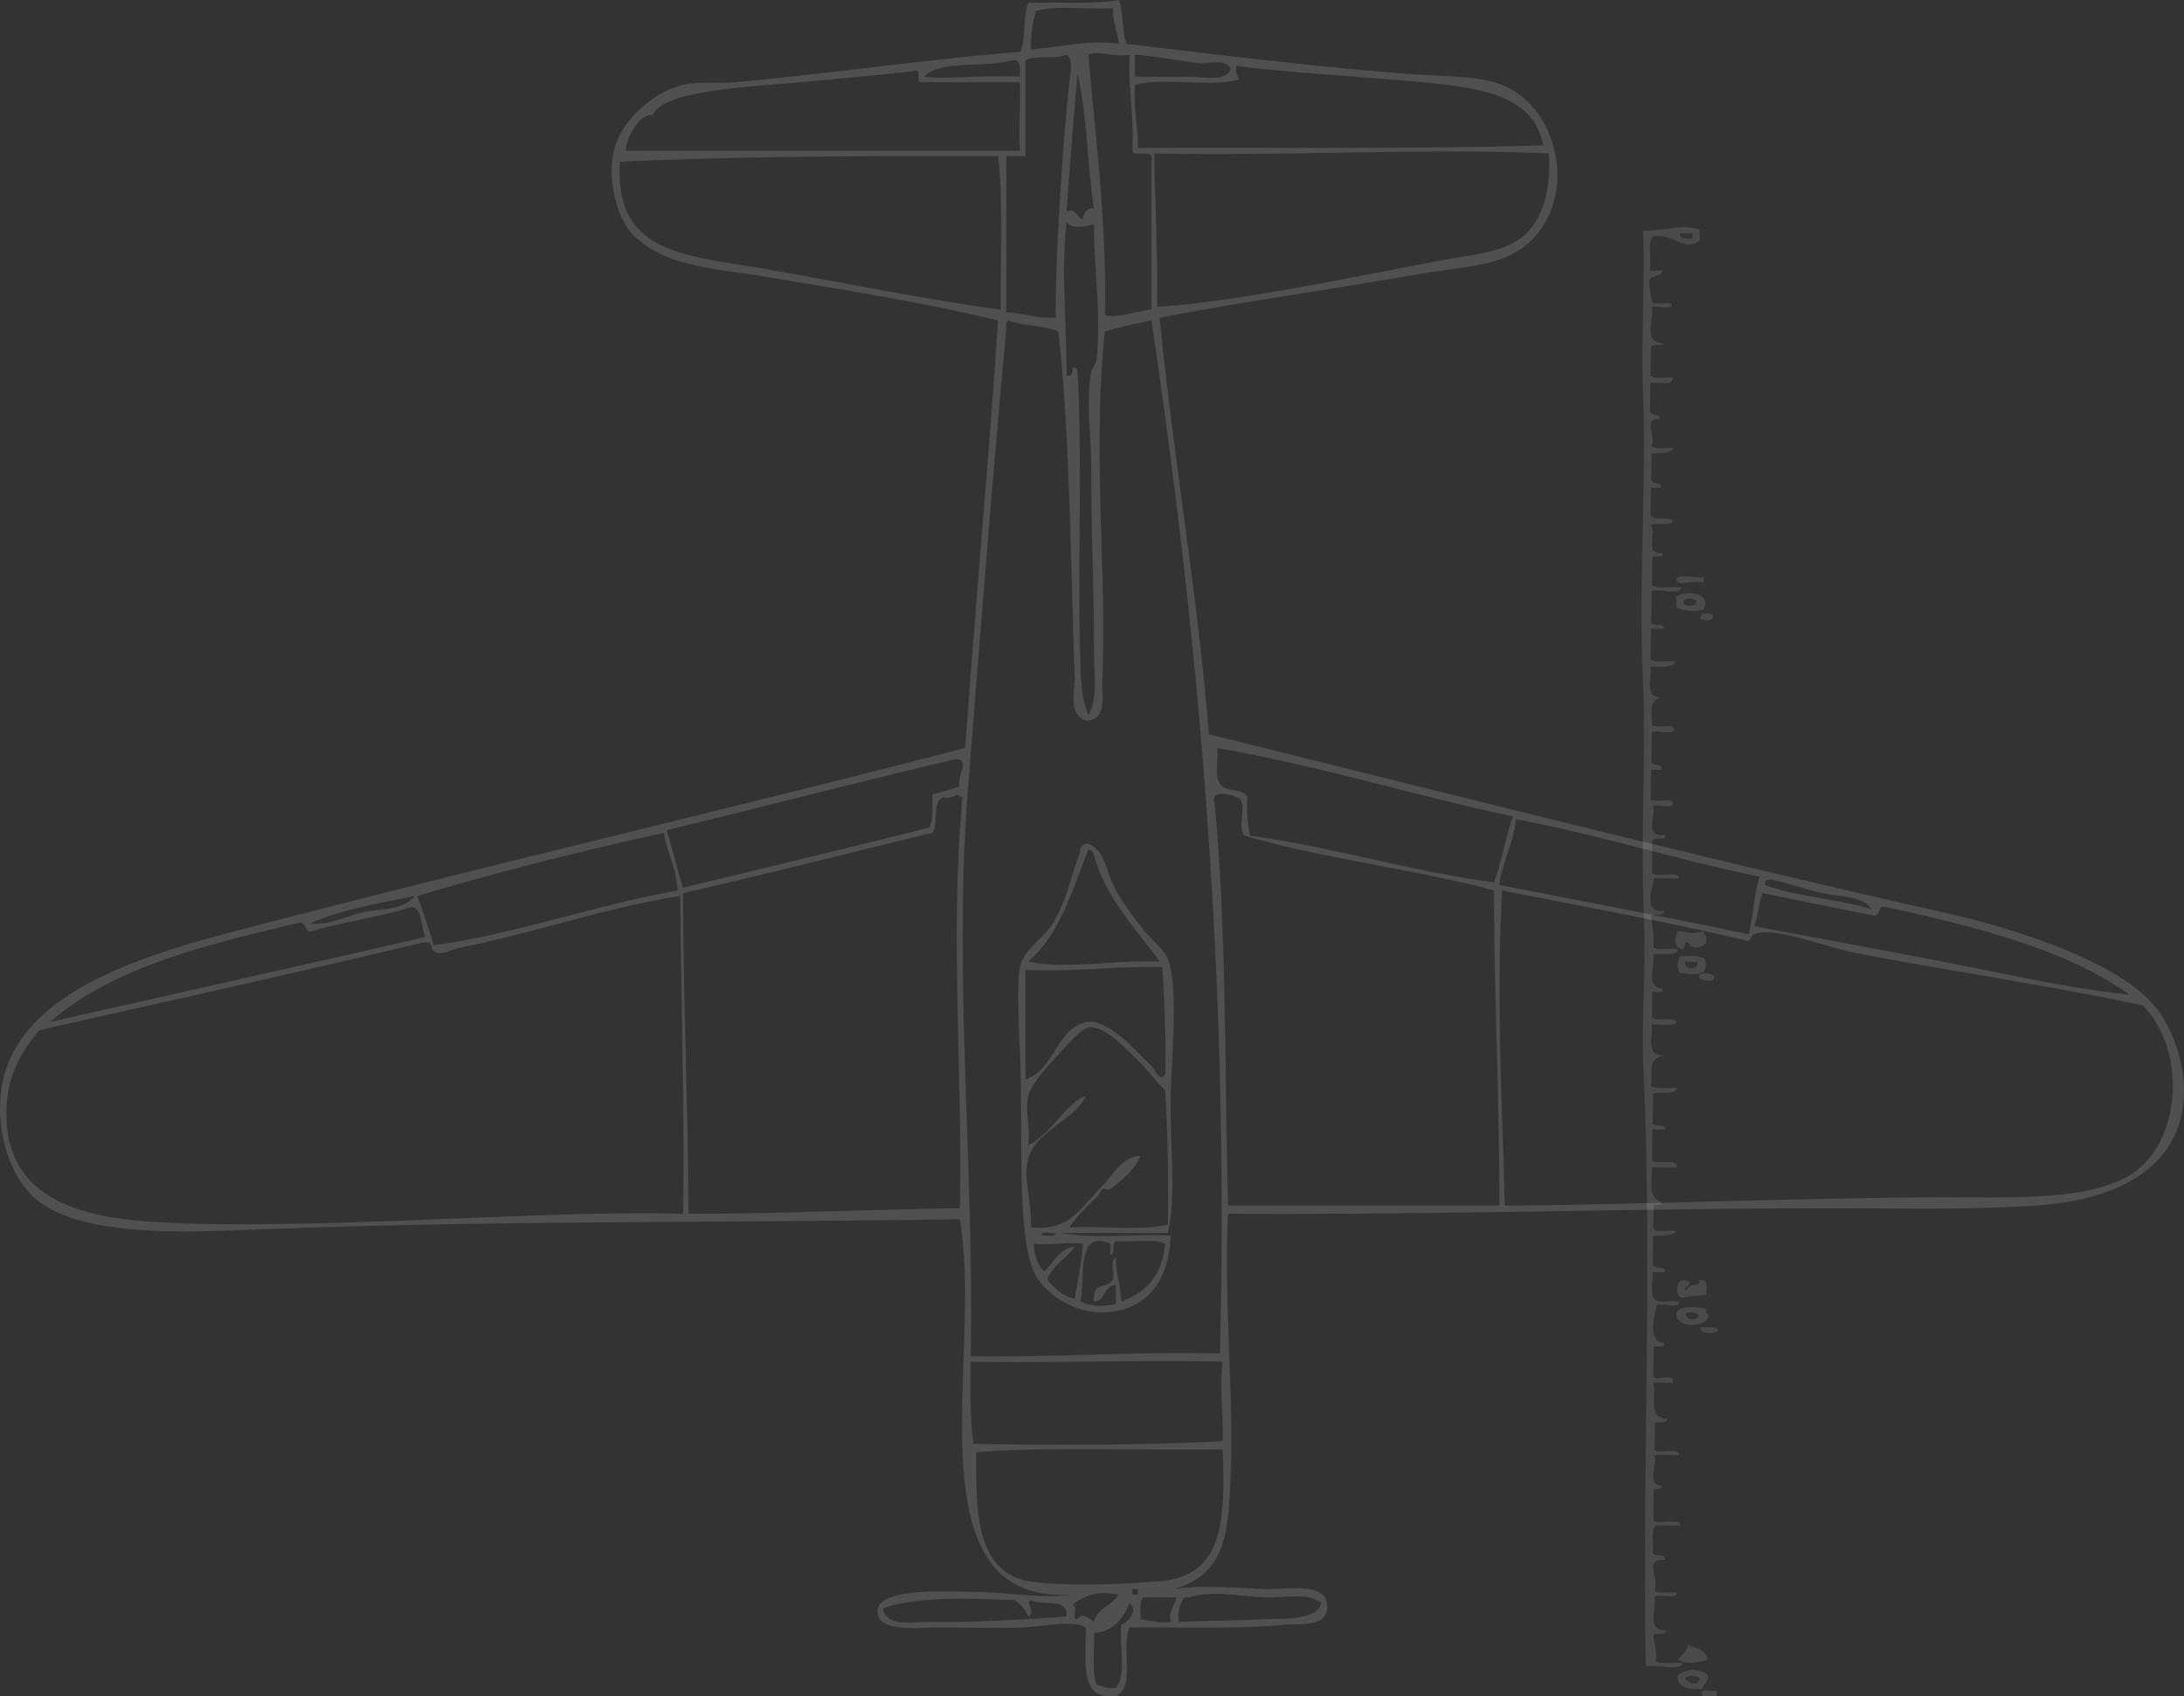 <svg xmlns="http://www.w3.org/2000/svg" xmlns:xlink="http://www.w3.org/1999/xlink" width="654.299" height="508.104" viewBox="0 0 654.299 508.104"><rect x="0" y="0" width="654.299" height="508.104" fill="#333333" stroke="none"/><defs><clipPath id="a"><rect width="654.299" height="508.104" fill="none"/></clipPath><clipPath id="b"><rect width="439.785" height="29.528" fill="none"/></clipPath></defs><g transform="translate(-1315.938 -2462.896)"><g transform="translate(-740.569 125.396)" opacity="0.143"><g transform="translate(2056.506 2337.5)"><g clip-path="url(#a)"><path d="M335.117,0c1.6,3.6.865,9.532,2.462,13.131,25.08,3.044,56.917,6.923,84.527,9.028,9.909.755,20.831.424,27.9,3.282,20.08,8.113,23.656,42.293.822,51.7-6.6,2.718-16.416,3.344-25.441,4.925-24.224,4.242-56.164,8.8-77.962,13.129,4.113,42.391,11.28,81.725,14.771,124.739,63.718,15.772,146.606,36.827,219.935,53.342a229.263,229.263,0,0,1,35.287,10.668c11.932,4.869,24.616,11.3,30.366,20.516,4.716,7.568,8.1,18.83,5.746,29.544-4.028,18.348-22.795,25.671-43.5,27.083-20.008,1.363-40.473.819-60.729.819-57.425,0-119.889,2.018-181.366,1.641-1.334,24.417,1.624,53.816.824,76.322-.659,18.456-.98,31.6-17.234,36.108,7.713-1.247,18.036-.454,27.08,0,6.475.325,20.586-2.841,18.876,6.566-.96,4.795-8.18,3.708-12.312,4.1-13.4,1.28-31.449.714-46.775.82-2.634,5.573,1.912,18.325-4.1,20.516-11.324,1.477-8.837-10.856-9.026-20.516-3.431-2.291-13.237-.248-18.875,0-6.58.29-16.04,0-24.62,0-6.92,0-19.086,1.6-18.876-4.923.226-7,20.318-5.86,27.9-5.745,12.518.191,21.481,2.166,30.363.82-49.537,3.154-26.313-72.8-33.646-112.43-69.01,1.134-142.731.269-215.831,3.283-20.966.866-49.282,1.233-61.549-9.847C1.147,350.5-3.8,330.745,3.575,315.951c10.341-20.746,40.734-30.174,66.473-36.929,72.13-18.93,152.4-37.649,219.114-54.984,3.05-42.906,6.979-84.934,9.848-128.021-19.159-4.837-46.756-9.322-69.755-13.131-16.266-2.692-29.728-3.051-39.392-12.309-4.573-4.382-8.389-16.519-5.744-26.261,2.221-8.18,11.451-16.758,20.515-18.874,4.8-1.122,10.1-.331,15.594-.822,27.606-2.461,62.394-7.473,85.347-9.027,1.908-3.835.784-10.7,2.463-14.771,10.079-.159,20.087.458,27.081-.822M310.5,3.282c-1.275,3.1-1.6,7.152-1.642,11.488,10.343-.751,16.959-2.911,26.261-1.64-.217-3.886-1.88-6.325-1.64-10.668-7.442.49-16.883-1.017-22.979.821M326.09,16.414c1.811,23,5.578,49.888,4.924,77.96,3.313,1.115,9.526-1.208,13.952-1.64V46.776c-.694-1.769-5.231.309-5.743-1.641.624-10.472-1.276-18.418-.823-28.721-4.75.888-9.564-1.505-12.311,0m-18.875,1.64V46.776h-5.743V93.554c5.206.265,9.052,1.89,14.771,1.642.089-21.785,2.075-50.45,4.1-70.577.248-2.451,1.352-6.856-.82-8.2-3.257,1.391-9.292.006-12.311,1.64m32.828,4.923c4.557-.021,10.3.029,15.592,0,5.023-.027,11.72,1.779,13.131-2.462-2.126-3.144-6.491-1.263-9.848-1.642-6.083-.686-14.086-2.309-18.875-2.46Zm-36.932-4.923c-7.96,2.432-21.119-.331-26.26,4.923,5.2.869,18.767-.563,28.723,0,.034-2.5.478-5.4-2.463-4.923m123.1,6.565c-17.411-1.677-41.317-2.867-55.8-4.922a5.335,5.335,0,0,0,.824,4.1c-8.554,2.39-22.632-.748-31.186,1.642-.625,7.189,1.022,12.106.819,18.874,41.618-.166,87.726.375,121.458-.82-2.842-14.928-18.51-17.179-36.11-18.876m-150.179,0c-2.176.263.768-4.6-2.461-3.282-9.908,1.067-21.833,2.214-33.648,3.282-16.193,1.464-41.472,2.484-44.314,9.848-3.561-.534-7.592,5.526-8.209,10.668H305.574c-.424-7.3.149-12.044,0-20.516Zm43.5,38.573c3.176-.715,2.921,2,4.924,2.46a3.083,3.083,0,0,1,3.283-3.282c-2.043-13-2-28.1-4.925-40.211q-1.8,20.359-3.282,41.033m26.262-17.235c.17,16.69,1.16,28.2.819,45.956,23.4-1.447,59.73-9.151,85.35-13.952,10.61-1.986,19.86-2.514,25.439-8.206,5.553-5.664,7.3-14.725,6.565-23.8-36.663-1.7-77.592.865-118.173,0M185.758,48.418c-2.02,27.745,20.025,28.08,42.673,32.005,22.882,3.966,51.289,9.72,71.4,12.311-.2-12.144.827-32.528-.82-45.958-40.193-.075-75.326-.005-113.251,1.642M323.627,196.957c.188,5.844.179,12.02,2.463,17.233,2.978-5.563,1.643-12.5,1.643-18.875,0-19.588-.821-35.431-.821-54.984,0-9.929-1.591-20.694,0-28.723.314-1.589,1.495-2.528,1.64-4.1,1.325-14.163-.848-27.654-.82-40.212-.671-.207-6.3,2.043-8.208-.822-1.642,15.41.037,29.98,0,45.958,2.978.805.69-4.308,3.282-1.641,1.58,30.367-.039,59.315.82,86.168M302.292,96.016c-.955.138-.892,1.3-.82,2.462-4.148,44.689-7.772,91.031-11.491,137.87-4.417,55.682,1.93,113.479.823,169.874,25.595.429,48.88-1.451,74.679-.821,2.823-112.788-6.261-213.677-20.516-309.386A124.961,124.961,0,0,0,331.015,99.3c-3.9,36.72.719,71.413-.821,105.045-.174,3.8,1.688,11.519-4.923,11.488-5.441-2-3.112-8.932-3.281-13.13-1.247-30.631-1.323-71.887-4.926-103.4-4.082-1.935-10.466-1.572-14.771-3.282m63.191,138.69c1.349,2.753,7.032,1.175,8.207,4.1a41.713,41.713,0,0,0,.821,11.489c25.467,3.531,47.423,10.568,73.038,13.951,2.377-6.1,3.482-13.479,5.744-19.7-30-6.383-57.67-15.093-88.632-20.516.335,3.5-.794,8.455.823,10.668M199.711,248.658c1.817,5.569,3.105,11.664,4.922,17.233,24.677-5.96,49.411-11.866,73.86-18.052,1.091-2.465.833-6.279.82-9.849,2.736-.823,5.639-1.475,8.208-2.462-1.158-3.061,3.279-7.464-.823-8.206-29.328,6.778-57.862,14.354-86.987,21.336M282.6,238.81c-3.415,1.234-1.315,7.984-3.282,10.668-24.923,5.984-49.512,12.31-74.68,18.053.06,32.495,1.47,63.635,1.642,96.016,27.676.049,53.961-1.3,81.245-1.641.9-39.425-2.944-82.384.821-123.1-.823,0-.976-.664-1.643-.821a5.339,5.339,0,0,1-4.1.821m81.246,1.642c3.715,37.862,2.937,80.221,4.1,120.636h81.247c-.01-32-1.518-62.5-1.641-94.376-23.911-6.453-51.25-9.481-74.68-16.413-2.633-2.019,1.533-10.833-2.464-11.489-1.057-.814-7.928-2.472-6.564,1.642m85.348,24.618c24.918,4.9,50.051,9.581,74.677,14.772,1.458-5.382,1.615-12.064,3.284-17.233-24.947-5.145-47.69-12.492-73.04-17.235-.664,7.545-4.009,12.4-4.922,19.7M137.341,283.945c-2.115.4-7.305,3.7-8.208-.821-.137-.956-1.295-.891-2.46-.821C88.713,291.4,50.175,299.91,11.78,308.565c-5.9,7.018-10.183,14.621-9.846,26.26.683,23.724,21.258,29.789,44.315,31.186,45.924,2.784,115.7-3.67,158.384-2.463.521-30.878-.615-63.554-.82-95.195-22.371,3.466-46.087,11.729-66.473,15.592m-7.385-.821c23.44-3.1,48.227-11.951,73.036-16.412-.373-6.737-3.133-11.092-4.1-17.234q-38.075,8.293-73.859,18.875c1.75,4.814,3.369,9.763,4.925,14.771m416.07-15.593c-5.351-1.242-10.845-3.155-15.593-4.1-1,.1-1.943.247-1.641,1.642,9.494,3.636,22.154,4.106,32.006,7.386-2.83-4.306-9.627-3.729-14.772-4.924m10.668,18.054c-9.777-1.868-25.478-8.3-31.185-5.744-1.266.566-1.032,2.874-3.283,1.641-23.509-5.486-47.989-10-72.218-14.771-1.761,32.013-.032,62.614.822,94.376,33.268-.1,84.945-2.2,128.841-2.463,20.931-.128,44.82,1.421,58.266-6.567,15.286-9.079,17.7-36.686,4.1-50.88-26.856-5.8-57.485-10.268-85.348-15.593m8.2-13.95c-2.8-.617-1.039,3.334-4.1,2.462-11-2.13-21.8-4.462-32.828-6.567-1.05,3.056-1.286,6.92-2.461,9.849,18.585,3.574,37.777,7.031,56.624,10.667,18.973,3.661,37.607,8.035,55.8,9.849-19.32-13.778-45.926-20.273-73.038-26.26M93.026,276.559c5.508.716,10.442-2.042,15.591-3.282,5.243-1.263,12.348-.456,15.594-4.923-10.844,2.287-22.151,4.111-31.185,8.206m30.363-4.922c-9.526,3.054-20.644,4.521-30.363,7.385-2.118-.072-.866-3.513-4.1-2.463-27.915,6.553-55.529,13.406-73.859,29.543,37.463-8.492,75.052-16.861,112.431-25.439-1.619-2.76-.552-8.2-4.1-9.027M290.8,407.864c-.088,8.567-.151,17.111.819,24.619,22.389.419,51.268.45,74.682-.819.277-9.437-1.011-15.361,0-23.8-22.551-.622-50.419.429-75.5,0m1.64,27.081c.234,13.888-1.108,32.258,12.311,37.75,6.547,2.681,30.778,2.117,43.494.822,18.622-1.9,18.781-19.016,18.056-39.391-24.44.309-53.26-.753-73.86.82m46.779,42.674h1.639v-1.641h-1.639ZM321.167,480.9c2.285-.37-.643,4.474,1.641,4.1,1.142-2.384,4.051.232,4.925.821.932-4.264,5.542-4.852,7.384-8.207-6.741-1.172-10.416.265-13.951,3.283m57.445-2.463c-7.331-.34-15.8-2.116-22.156,0h-1.642a10.2,10.2,0,0,0-1.641,7.386c7.946-.376,16.708-.364,25.44-.821,4.882-.256,16.214.553,17.234-4.923-4.25-3.174-11.011-1.353-17.234-1.642m-74.678.822c-12.844-.445-28.53-1.252-39.39,2.462.789,5.737,8.421,4.045,13.951,4.1,14.808.156,28.722-.748,41.032-1.641.6-5.8-7.372-3.025-10.669-4.923-1.948.874,1.761,3.779-.82,4.923a11.174,11.174,0,0,0-4.1-4.923M341.684,485c2.878.4,5.341,1.223,9.027.821-.737-3.745,1.366-4.652,1.64-7.386h-9.846c-1.27,1.194-.723,4.2-.822,6.566m-13.951,4.1c.262,5.207-.7,11.637.82,15.592,1.927.262,3.079,1.3,5.744.821,3.239-3.6.965-12.712,1.641-18.874,1.872-.639,5.253-3.986,2.463-6.566-1.884,4.68-4.59,8.539-10.667,9.027m4.923-4.924c-6.287,2.694,2.632-1.129,0,0" transform="translate(0 0)" fill="#fff" fill-rule="evenodd"/><path d="M319.56,247.35c5.354,2.141,5.229,8.567,8.207,13.951a102.541,102.541,0,0,0,7.387,10.669c2.609,3.486,7.1,6.982,8.2,9.847,3.433,8.912.823,31.717.823,43.5,0,15.418,1.615,28.129-.823,38.571H311.354c9.3,1.912,22.158.276,32.828.821-.6,14.992-8.389,22.834-20.517,22.978-8.526.1-17.5-5.527-20.515-12.309-5.191-11.651-3.105-42.866-4.1-64.832-.422-9.289-.923-22.426,0-26.262,1.438-5.964,7.079-8.5,9.849-13.13,4.469-7.466,5.3-14.158,8.2-21.336a2.245,2.245,0,0,1,1.643-2.463Zm6.567,103.4c-.5.4-1.9-.334-2.463,0-.222.132-1.274,2.133-1.641,2.463a54.021,54.021,0,0,0-8.208,9.026c9.611-.511,21.291,1.046,29.543-.822.172-13.847.01-27.364-.819-40.211-2.981-3.064-6.027-7.085-9.847-10.668-3.595-3.37-8.71-8.823-13.133-8.207-2.211.307-7.436,6.357-9.847,9.027-2.535,2.808-7.418,8.157-8.207,11.489-1.013,4.277.767,10.475,0,14.771,6.855-3.271,11.64-12.973,17.234-14.771-3.052,7.2-14.862,10.226-17.234,18.875-1.607,5.86,1.075,12.416.82,20.516,11.478,1.136,14.675-5.609,20.517-11.489,4.031-4.058,7.093-10.208,12.31-9.849-1.733,4.192-5.708,7.182-9.027,9.849m-24.62-68.115c12.454,2.459,26.033-.665,39.391,0-5.679-8.275-16.249-18.762-19.695-32.005-.175-.921-.913-1.277-1.643-1.64-4.869,12.363-8.728,25.739-18.053,33.645m-.822,2.463v32.826c9.018-3.066,9.594-16.336,18.875-17.233,6.575-.637,15.1,9.829,18.876,13.13.883.773,2.65,5.362,4.1,2.462.294-12.281-.278-22.443-.822-32.006-14.268-.317-26.444,1.459-41.033.822m9.028,78.782c-1.194.45-4.244-.958-4.1.821,1.194-.449,4.243.96,4.1-.821m-2.463,13.952c2.067,2.584,4.4,4.9,8.209,5.744.944-5.346,2-10.583,2.461-16.413-3.092-.649-9.415.415-14.771,0,.34,3.49,1.146,6.512,3.283,8.208,2.823-2.646,4.188-6.753,9.027-7.387-2.416,3.605-6.635,5.4-8.209,9.849m18.876-10.669c-10.427-4.649-7.391,10.441-9.029,17.234,3.556,1.555,6.529,1.539,10.669.821v-5.744c-3.7.134-2.868,4.791-6.564,4.923-.326-6.254,3.5-3.364,5.744-6.564.5-1.963-1.03-5.954.82-6.566.065,4.859,1.394,8.453,1.641,13.13,7.432-2.69,12.355-7.889,13.132-17.234-3.455-1.743-10-.4-14.773-.821-1.415.5.064,3.893-1.64,4.1Z" transform="translate(6.53 5.41)" fill="#fff" fill-rule="evenodd"/></g></g></g><g transform="matrix(-0.017, 1, -1, -0.017, 1837.747, 2531.282)" opacity="0.114"><g transform="translate(0 0.001)" clip-path="url(#b)"><path d="M649.877,0H651.5c-.311,1.3.655,4.337-.541,4.43-1.957.7-.756-2.908-1.083-4.43" transform="translate(-211.792 0)" fill="#fff" fill-rule="evenodd"/><path d="M489.02,1.607c1.634.035,1.678,6.029-.543,5.167.006-1.961-.2-4.216.543-5.167" transform="translate(-159.202 -0.13)" fill="#fff" fill-rule="evenodd"/><path d="M634.164,3.213c.776,2.857,1.581,6.643,0,8.859-1.38-1.071-2.43-2.591-4.331-2.953.9-2.713,1.509-5.817,4.331-5.906" transform="translate(-205.282 -0.26)" fill="#fff" fill-rule="evenodd"/><path d="M642.058,3.2c2.4-.809,2.691,1.25,4.331,1.475.483,4.844-.665,7.461-3.789,7.382a7.114,7.114,0,0,1-.542-8.858m1.624,6.643c.231-1.408,1.546-1.336,1.083-3.691-.693-.041-.75-.946-1.625-.738-.744.947-.94,4.414.542,4.429" transform="translate(-208.845 -0.244)" fill="#fff" fill-rule="evenodd"/><path d="M332.185,4.816c2.028-.514,1.318,5.586-.542,4.43-.923-1.191-.5-3.806.542-4.43" transform="translate(-107.927 -0.387)" fill="#fff" fill-rule="evenodd"/><path d="M481.81,4.818c4.257-.007,4.246,10.338-.541,9.6-1.942-1.038-1.978-6.092-1.082-8.859.767.063,1.533.121,1.623-.739m-.541,6.644c2.465.734,2.67-3.768.541-3.691a6.238,6.238,0,0,0-.541,3.691" transform="translate(-156.323 -0.39)" fill="#fff" fill-rule="evenodd"/><path d="M470.843,11.523c-2.808-.363-.735-4.026-3.248-3.691-.362-3.2,2.513-1.988,4.33-2.214A69.418,69.418,0,0,0,473.008,13c-1.352,2.5-6.924,1.623-4.872-2.214,1.7-.364,1.43,2.545,2.706.738" transform="translate(-152.393 -0.451)" fill="#fff" fill-rule="evenodd"/><path d="M171.82,7.223c1.872-.517,1.939,2.588,1.082,3.692-1.875.518-1.941-2.589-1.082-3.692" transform="translate(-55.828 -0.579)" fill="#fff" fill-rule="evenodd"/><path d="M317.487,10.206c.091,1.848-.832,2.311-1.623,2.953.08,1.365,1.833.453,2.164,1.477-.331,2.913-3.721,2.469-5.413,1.476.4-4.475,1.065-3.382,0-7.382,1.788-1.618,4.379-1.963,4.872,1.476" transform="translate(-101.891 -0.61)" fill="#fff" fill-rule="evenodd"/><path d="M328.631,15.387a4.682,4.682,0,0,1-4.871,0c-.218-3.386-.484-4.587.541-7.381a6.057,6.057,0,0,1,3.79,0c1.291,2.021,1.073,4.459.54,7.381m-3.248-1.476c2.318.266,2.877-4.158,0-3.691Z" transform="translate(-105.458 -0.623)" fill="#fff" fill-rule="evenodd"/><path d="M167.316,10.385a12.606,12.606,0,0,1-.543,8.12h-3.249c-2.472-4-.427-10.836,3.792-8.12m-1.625,5.906c.858-1.1.791-4.208-1.082-3.692-.86,1.1-.793,4.209,1.082,3.692" transform="translate(-52.949 -0.789)" fill="#fff" fill-rule="evenodd"/><path d="M155.148,10.44h1.622c-.7,3.373,1.347,7.63-.54,8.12-2.28-.09-.538-5.665-1.082-8.12" transform="translate(-50.525 -0.844)" fill="#fff" fill-rule="evenodd"/><path d="M429.964,11.244c2.377.944.47,7.724,1.084,11.073-59,2.179-118.47-.058-177.558,3.691-15.989,1.015-32.16-.279-48.18.739-23.278,1.476-46.746.011-69.832,1.476-29.307,1.86-58.357-.184-87.156,1.476-14.455.833-31.993-.12-47.095.737C1.113,24.346-1.082,17.8.686,13.458H3.933C7.539,18.7,1.672,20.943,2.851,27.484c2.177,1.71,6.669.256,9.745.739,1.174.124.244-2.619.541-3.692,1.788.022,1.323,3.116,2.706,3.692,2.71.5,4.191-.684,6.5-.739,1.22-.55.212-4.14.541-5.905,2.135-.451.636,4.053,1.082,5.905,3.848-.906,10.968,2.653,10.827-3.691,1.124.189.149,3.243,1.085,3.691h8.659c1.229-.785.206-4.64.541-6.643,2.509-.468,1.371,4.035,1.625,6.643h8.121c1.823.272.972-3.1,2.707-2.953-.084,5.21,4.7.872,8.119,2.215,1.229-.786.207-4.642.542-6.645,1.468.95,1.639,3.669,1.623,6.645h8.121c1.273-.233.322-3.5,2.164-2.953v2.953h8.121c2.063-.142.332-5.454,1.624-6.645,2.065.141.333,5.453,1.625,6.645,1.96-2.25,8.762,2.1,8.121-3.692,1.628-.745.96,1.644,1.083,2.953h8.662c1.24-1.5.2-6.13.541-8.859,2.311.294.516,6.186,1.083,8.859h9.2c1.943.435.016-4.41,2.167-3.691v3.691h9.2c.962-1.4.4-4.876.543-7.382,2.061.388,1.5,4.347,1.625,7.382,3.377-.561,8.923,1.833,9.2-2.953,1.839,3.566,4.115,2.154,8.118,2.215,1.575-.562-.491-6.084,1.084-6.645,2.194-.286.6,4.6,1.083,6.645h9.2c1.1-.464.152-3.73,2.167-2.953V25.27h8.66c1.574-.562-.491-6.084,1.084-6.645,2.134-.45.635,4.054,1.082,5.906,3.086-.96,9.55,2.689,8.662-3.691,1.962-.708.549,3.186,1.625,3.691H193.4c1.811-.974-1.035-8.3,1.625-8.12v7.382c2.243.4,10.709,3.431,9.743-2.953,1.961-.708.551,3.186,1.624,3.691,3.041-.283,5.662-1.137,9.2-.738,1.235-1.023.2-5.138.541-7.382,2.32.036,1.443,4.43,1.625,7.382,3.548-.819,9.972,2.281,10.284-2.953,1.628-.744.96,1.644,1.083,2.953h7.578c1.415-1.023-.262-6.265,1.085-7.382,1.885.381.792,4.823,1.081,7.382,3.644-.445,9.309,1.868,9.2-3.692,1.247,5.22,5.49,2.883,9.2,3.692,1-1.586.364-5.407.541-8.121,1.854.67,1.3,4.63,1.624,7.383h8.66c1.943.434.016-4.41,2.167-3.692q0,1.846,0,3.692h9.2c1.647-1.2-.947-8.184,2.167-7.383v7.383c3.92-.313,9.224,1.258,10.286-2.953,1.153-.345,1.031,1.055,1.083,2.215h7.037c1.228-.786.206-4.641.542-6.645,1.841.441,1.172,4.307,1.622,6.645h8.661c1.233-.536.162-4.21,2.166-3.692v3.692c2.638-.339,6.342.773,8.12-.738,1.234-1.024.2-5.138.541-7.383,2.195-.286.6,4.6,1.083,6.645,2.74.612,11.056,2.9,11.368-2.215,1.629-.744.961,1.644,1.083,2.953h8.661c2.555-.308-1.391-6.185,2.166-5.907v5.907c3.769-1.257,10.66,1.741,10.826-4.43,1.184.108,1.163,1.86,1.083,3.692h8.121c1.786-.761-1-7.764,1.623-7.382v7.382c2.795-1.11,9.008,2.441,9.2-2.215,1.157-.345,1.032,1.055,1.083,2.215h9.2c1.811-.975-1.033-8.3,1.625-8.12V20.1c1.779,1.511,5.483.4,8.119.739,1.5-.175.194-4.165,2.166-3.692-.065,6.56,5.282,1.508,9.2,2.953,1.23-.785.206-4.64.542-6.643,2.418-.346.1,5.766,1.624,6.643,3.634-.7,10.009,2.331,9.744-3.691,1.183.108,1.163,1.861,1.082,3.691,3.055.229,4.815-1.309,8.123-.738,1.237-1.263.2-5.634.539-8.12m-428.2,8.12c1.692.338,1.729-1.577,1.625-3.692H1.769Z" transform="translate(0 -0.909)" fill="#fff" fill-rule="evenodd"/></g></g></g></svg>